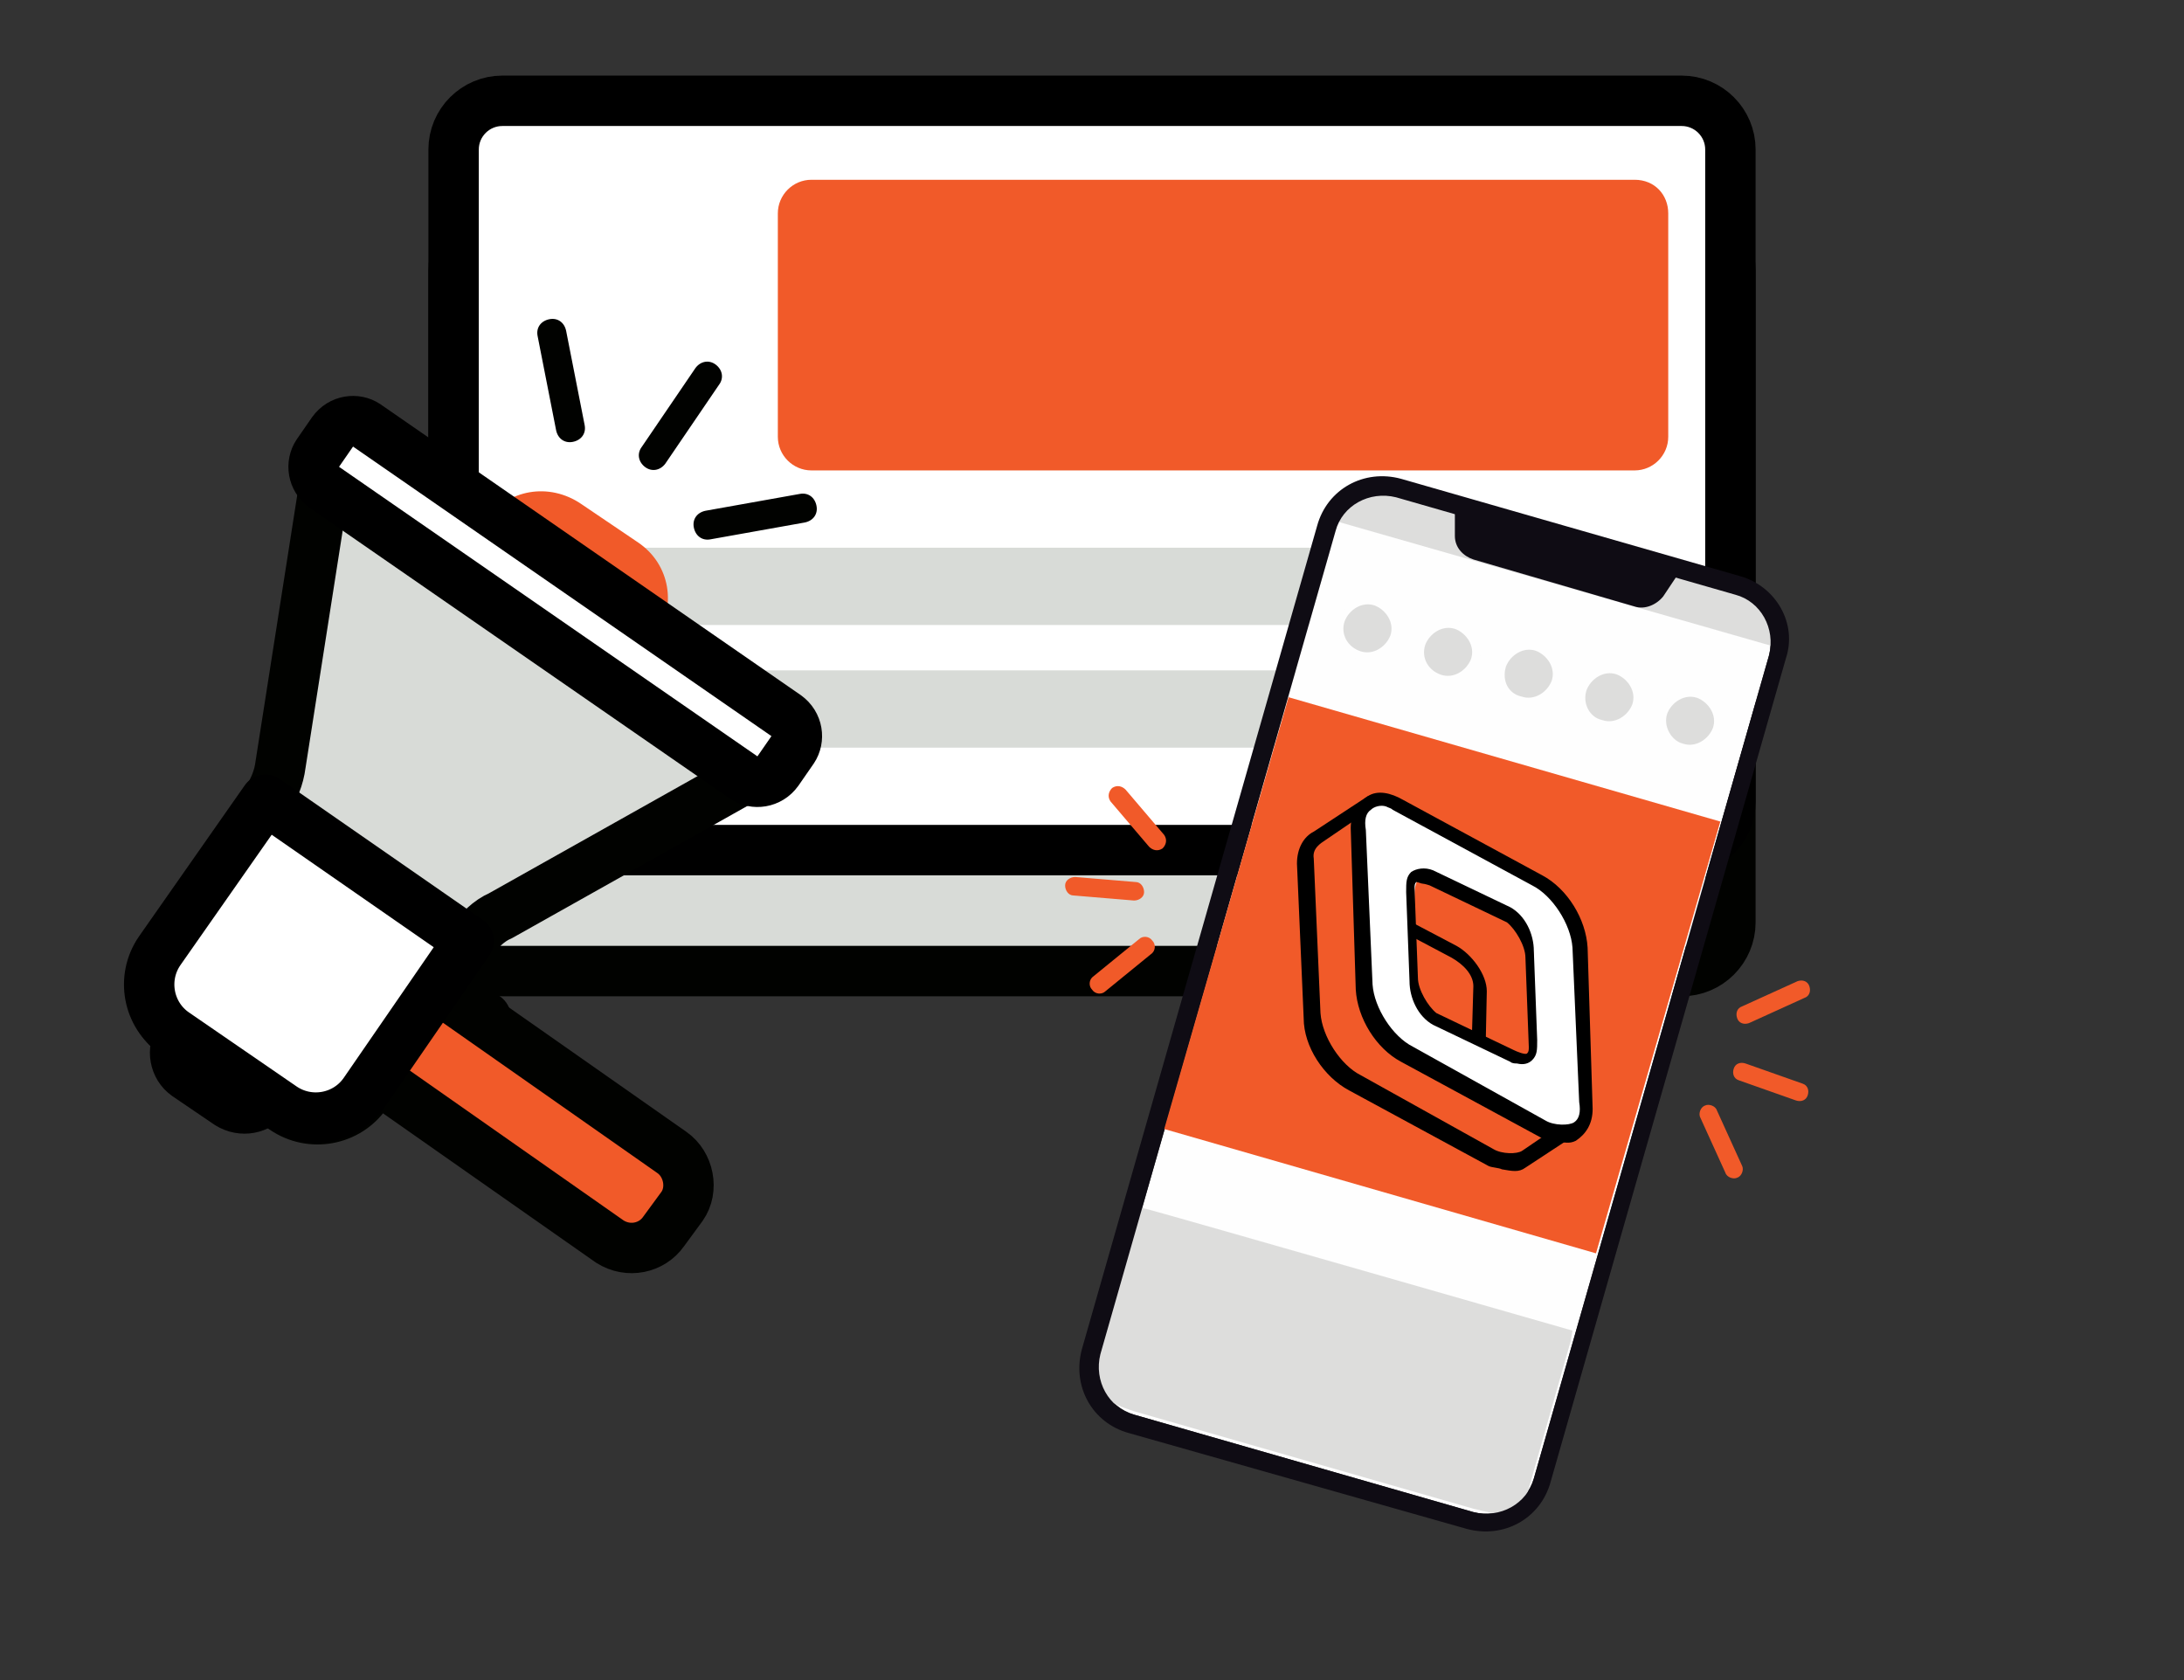 <?xml version="1.0" encoding="utf-8"?>
<!-- Generator: Adobe Illustrator 25.0.0, SVG Export Plug-In . SVG Version: 6.00 Build 0)  -->
<svg version="1.1" id="Layer_1" xmlns="http://www.w3.org/2000/svg" xmlns:xlink="http://www.w3.org/1999/xlink" x="0px" y="0px"
	 viewBox="0 0 130 100" style="enable-background:new 0 0 130 100;" xml:space="preserve">
<rect x="0" y="0" width="130" height="100" fill="#333333" stroke="none"/>
<style type="text/css">
	.st0{fill:none;}
	.st1{fill:#D8DBD7;stroke:#010200;stroke-width:3;}
	.st2{fill:#FFFFFF;stroke:#000000;stroke-width:3;stroke-linecap:round;stroke-linejoin:round;}
	.st3{fill:#F15A29;}
	.st4{fill:#D8DBD7;}
	.st5{fill:#010200;}
	.st6{fill:#F15A29;stroke:#010200;stroke-width:3;stroke-linecap:round;stroke-linejoin:round;}
	.st7{fill:#FEFEFE;}
	.st8{fill:#DDDDDC;}
	.st9{fill:#0F0C14;}
	.st10{fill:none;stroke:#FEFEFE;stroke-width:0.5;stroke-miterlimit:10;}
	.st11{fill:#FFFFFF;}
</style>
<rect y="0" class="st0" width="130" height="100"/>
<path class="st1" d="M103,54.9c0,1.6-1.3,2.9-2.9,2.9H29.9c-1.6,0-2.9-1.3-2.9-2.9V16.1c0-1.6,1.3-2.9,2.9-2.9h70.2
	c1.6,0,2.9,1.3,2.9,2.9L103,54.9L103,54.9z"/>
<path class="st2" d="M103,47.7c0,1.6-1.3,2.9-2.9,2.9H29.9c-1.6,0-2.9-1.3-2.9-2.9V8.9C27,7.3,28.3,6,29.9,6h70.2
	c1.6,0,2.9,1.3,2.9,2.9L103,47.7L103,47.7z"/>
<path class="st3" d="M97.3,10.7h-49c-1.1,0-2,0.9-2,2V26c0,1.1,0.9,2,2,2h49c1.1,0,2-0.9,2-2V12.7C99.3,11.6,98.5,10.7,97.3,10.7z"
	/>
<path class="st4" d="M97.3,32.6H33.7c-1.1,0-2,0.9-2,2v0.6c0,1.1,0.9,2,2,2h63.7c1.1,0,2-0.9,2-2v-0.6
	C99.3,33.5,98.4,32.6,97.3,32.6z"/>
<path class="st4" d="M97.3,39.9H33.7c-1.1,0-2,0.9-2,2v0.6c0,1.1,0.9,2,2,2h63.7c1.1,0,2-0.9,2-2v-0.6
	C99.3,40.8,98.4,39.9,97.3,39.9z"/>
<path class="st5" d="M42,30.4c-0.5,0.1-0.8,0.5-0.7,1c0.1,0.5,0.5,0.8,1,0.7l5.6-1c0.5-0.1,0.8-0.5,0.7-1c-0.1-0.5-0.5-0.8-1-0.7
	L42,30.4z"/>
<path class="st5" d="M39.6,27.6c-0.3,0.4-0.8,0.5-1.2,0.2c-0.4-0.3-0.5-0.8-0.2-1.2l3.2-4.7c0.3-0.4,0.8-0.5,1.2-0.2
	c0.4,0.3,0.5,0.8,0.2,1.2L39.6,27.6z"/>
<path class="st5" d="M34.8,25.3c0.1,0.5-0.2,0.9-0.7,1c-0.5,0.1-0.9-0.2-1-0.7L32,20c-0.1-0.5,0.2-0.9,0.7-1c0.5-0.1,0.9,0.2,1,0.7
	L34.8,25.3z"/>
<path class="st3" d="M38,32.3c1.9,1.3,2.3,3.8,1,5.7l-0.8,1.2l-10.1-7l0.8-1.2c1.3-1.9,3.8-2.3,5.7-1L38,32.3z"/>
<path class="st1" d="M19.3,28.9l-2.6,16.6c-0.1,0.8-0.4,1.5-0.8,2.1l-6.3,9.1c-1.1,1.6-0.7,3.8,0.9,4.9l6.4,4.4
	c1.6,1.1,3.8,0.7,4.9-0.9l6.3-9.1c0.4-0.6,1-1.2,1.7-1.5l14.6-8.2L19.3,28.9z"/>
<path class="st2" d="M46.8,42.6c0.7,0.5,0.8,1.4,0.4,2l-0.9,1.3c-0.5,0.7-1.4,0.8-2,0.4l-25-17.3c-0.7-0.5-0.8-1.4-0.4-2l0.9-1.3
	c0.5-0.7,1.4-0.8,2-0.4L46.8,42.6z"/>
<path class="st5" d="M26.2,56.8l-1,1.5l4.9,3.4c0.6-0.8,0.4-2-0.5-2.5L26.2,56.8z"/>
<path class="st2" d="M13.6,65.7c0.8,0.5,1.8,0.3,2.3-0.4l-5.2-3.6c-0.5,0.8-0.3,1.8,0.4,2.3L13.6,65.7z"/>
<path class="st6" d="M40,68.6c1,0.7,1.3,2.2,0.6,3.2l-1.1,1.5c-0.7,1-2.1,1.3-3.2,0.6L15.9,59.6l3.7-5.3L40,68.6z"/>
<path class="st2" d="M15.8,47.6l-6.3,9c-1.1,1.6-0.7,3.8,0.9,4.9l6.4,4.4c1.6,1.1,3.8,0.7,4.9-0.9l6.2-9L15.8,47.6z"/>
<path class="st7" d="M103.3,35.4l-20.2-5.8c-1.5-0.4-3.1,0.4-3.6,2l-14,49c-0.4,1.5,0.4,3.1,2,3.6l20.2,5.8c1.5,0.4,3.1-0.4,3.6-2
	l14-49C105.7,37.4,104.8,35.8,103.3,35.4z"/>
<path class="st8" d="M93.6,79.2c0,0-23.7-6.8-25.2-7.2c-1.5-0.4-0.6,0.1-0.6,0.4c-0.1,0.3-2.9,10.2-2.9,10.2
	c-0.1,0.3,1.1,0.9,2.6,1.4l20.2,5.8c1.5,0.4,2.8,0.5,2.9,0.2l2.9-10.2L93.6,79.2z"/>
<path class="st8" d="M106,38.6l-26.9-7.7c0.4-1.5,1.9-2.3,3.4-1.9l21.6,6.2C105.5,35.6,106.4,37.1,106,38.6z"/>
<path class="st9" d="M99.8,34.3l-13.2-3.8l0,1.4c0,0.7,0.5,1.2,1.1,1.4l9.6,2.8c0.6,0.2,1.3-0.1,1.7-0.6L99.8,34.3z"/>
<path class="st9" d="M103.3,35.4c1.5,0.4,2.4,2,2,3.6l-14,49c-0.4,1.5-2,2.4-3.6,2l-20.2-5.8c-1.5-0.4-2.4-2-2-3.6l14-49
	c0.4-1.5,2-2.4,3.6-2L103.3,35.4L103.3,35.4z M103.6,34.3l-20.2-5.8c-2.2-0.6-4.4,0.6-5,2.8l-14,49c-0.6,2.2,0.6,4.4,2.8,5L87.3,91
	c2.2,0.6,4.4-0.6,5-2.8l14-49C107,37.1,105.7,34.9,103.6,34.3z"/>
<path class="st8" d="M80.9,39c0.9,0.3,1.8-0.3,2.1-1.1c0.3-0.9-0.3-1.8-1.1-2.1c-0.9-0.3-1.8,0.3-2.1,1.1C79.5,37.8,80,38.7,80.9,39
	z"/>
<path class="st10" d="M80.9,39c0.9,0.3,1.8-0.3,2.1-1.1c0.3-0.9-0.3-1.8-1.1-2.1c-0.9-0.3-1.8,0.3-2.1,1.1
	C79.5,37.8,80,38.7,80.9,39z"/>
<path class="st7" d="M80.8,39.1c-0.9-0.3-1.5-1.3-1.2-2.2s1.3-1.5,2.2-1.2c0.9,0.3,1.5,1.3,1.2,2.2C82.8,38.8,81.8,39.4,80.8,39.1z
	 M81.8,35.7c-0.9-0.3-1.9,0.3-2.1,1.2c-0.3,0.9,0.3,1.9,1.2,2.1c0.9,0.3,1.9-0.3,2.1-1.2C83.2,36.9,82.7,36,81.8,35.7z"/>
<path class="st10" d="M82.3,38.9l-0.1,0.3"/>
<path class="st8" d="M85.7,40.4c0.9,0.3,1.8-0.3,2.1-1.1c0.3-0.9-0.3-1.8-1.1-2.1c-0.9-0.3-1.8,0.3-2.1,1.1
	C84.3,39.2,84.8,40.1,85.7,40.4z"/>
<path class="st10" d="M85.7,40.4c0.9,0.3,1.8-0.3,2.1-1.1c0.3-0.9-0.3-1.8-1.1-2.1c-0.9-0.3-1.8,0.3-2.1,1.1
	C84.3,39.2,84.8,40.1,85.7,40.4z"/>
<path class="st8" d="M90.5,41.7c0.9,0.3,1.8-0.3,2.1-1.1c0.3-0.9-0.3-1.8-1.1-2.1c-0.9-0.3-1.8,0.3-2.1,1.1
	C89.1,40.6,89.6,41.5,90.5,41.7z"/>
<path class="st10" d="M90.5,41.7c0.9,0.3,1.8-0.3,2.1-1.1c0.3-0.9-0.3-1.8-1.1-2.1c-0.9-0.3-1.8,0.3-2.1,1.1
	C89.1,40.6,89.6,41.5,90.5,41.7z"/>
<path class="st8" d="M95.3,43.1c0.9,0.3,1.8-0.3,2.1-1.1c0.3-0.9-0.3-1.8-1.1-2.1c-0.9-0.3-1.8,0.3-2.1,1.1
	C93.9,41.9,94.4,42.9,95.3,43.1z"/>
<path class="st10" d="M95.3,43.1c0.9,0.3,1.8-0.3,2.1-1.1c0.3-0.9-0.3-1.8-1.1-2.1c-0.9-0.3-1.8,0.3-2.1,1.1
	C93.9,41.9,94.4,42.9,95.3,43.1z"/>
<path class="st8" d="M100.1,44.5c0.9,0.3,1.8-0.3,2.1-1.1c0.3-0.9-0.3-1.8-1.1-2.1c-0.9-0.3-1.8,0.3-2.1,1.1
	C98.7,43.3,99.3,44.3,100.1,44.5z"/>
<path class="st10" d="M100.1,44.5c0.9,0.3,1.8-0.3,2.1-1.1c0.3-0.9-0.3-1.8-1.1-2.1c-0.9-0.3-1.8,0.3-2.1,1.1
	C98.7,43.3,99.3,44.3,100.1,44.5z"/>
<path class="st3" d="M102.4,48.9l-25.7-7.4l-7.4,25.7L95,74.6L102.4,48.9z"/>
<path class="st3" d="M90.4,69l3.2-2.1L90.3,65c0,0,0,0.1,0,0l3.5-6c-0.1-1.5-4.3-7-5.6-7.7l-6.1,0c0,0,0,0,0,0l-0.3-3.6c0,0,0,0,0,0
	l-3.2,2.1c-0.4,0.2-0.9,0.7-0.9,1.5l0.5,8.8c0.1,1.5,1.3,3.5,2.7,4.3l7.9,4.4C89.4,69.3,90,69.3,90.4,69z M86.6,56.6
	c0.8,0.4,1.6,1.4,1.5,2.2l0.1,4.4l-1.1-0.7l-0.5,0.3L82.1,57c0,0,1-0.5,1-0.6l-0.3-1.8c0,0,0,0,0,0L86.6,56.6z"/>
<path d="M89.4,69.6c-0.2-0.1-0.6-0.1-0.8-0.2l-8.3-4.5c-1.5-0.8-2.7-2.6-2.7-4.3l-0.4-9.2c0-0.9,0.4-1.6,1-1.9l3.2-2.1l0.4,0.1
	l0.3,0.5l0,3l6.2-0.4L88.2,51c1.5,0.8,5.8,6.5,5.9,8.2l-3.3,5.6l3.3,2.2l-0.1,0.4l-3.2,2.1C90.4,69.8,90,69.7,89.4,69.6z M81.1,48.5
	L78.9,50c-0.3,0.2-0.8,0.5-0.7,1.1l0.4,9.2c0.1,1.4,1.2,3.1,2.4,3.7l7.9,4.4c0.5,0.3,1.4,0.3,1.7,0.1l2.2-1.5l-2.6-1.6l-0.3-0.5
	l3.5-6c-0.2-1.5-3.9-6.8-5.2-7.6l-6.2,0.4l-0.4-0.1L81.1,48.5z M86.5,63.1c-0.1,0-0.3,0-0.4-0.1l-4.4-6c0-0.2,0.2-0.4,0.6-0.7
	c0.1,0,0.4,0.1,0.4,0.1l-0.3-1.8l0.5-0.3l3.8,2c0.9,0.5,1.8,1.7,1.8,2.7l-0.1,4.8L87,62.8c-0.1,0,0.1,0,0,0
	C86.7,63,86.7,63.1,86.5,63.1z M82.9,57.3l3.8,5c0.4-0.3,0.3-0.4,0.5-0.3l0.4,0.1l0.1-3.4c0-0.7-0.6-1.3-1.3-1.7l-3.4-1.8l0.1,1.3
	C83.2,56.7,83.4,57,82.9,57.3z"/>
<path class="st11" d="M91.3,52.3l-7.9-4.4c-1.4-0.7-2.6-0.1-2.6,1.4l0.4,9.2c0.1,1.5,1.3,3.5,2.7,4.3l7.9,4.4
	c1.4,0.7,2.6,0.1,2.6-1.4L94,56.5C94,55,92.7,53,91.3,52.3z M91.2,61.8c0,0.8-0.4,1.4-1.1,1l-4.6-2.2c-0.7-0.4-1.4-1.7-1.4-2.6
	l0.1-4.8c0-0.8,0.4-1.4,1.1-1l4.6,2.2c0.7,0.4,1.4,1.7,1.4,2.6L91.2,61.8z"/>
<path d="M92.5,67.9c-0.2-0.1-0.6-0.1-0.8-0.2l-8.3-4.5c-1.5-0.8-2.6-2.6-2.7-4.3l-0.3-9.6c0-0.9,0.4-1.5,1-1.9
	c0.6-0.4,1.4-0.2,2.1,0.2l8.3,4.5c1.5,0.8,2.6,2.6,2.7,4.3l0.3,9.6c0,0.9-0.4,1.5-1,1.9C93.4,68.1,93.1,68,92.5,67.9z M82.5,48
	c-0.3-0.1-0.7,0-0.9,0.2c-0.3,0.2-0.4,0.6-0.3,1.2l0.4,9.2c0.1,1.4,1.2,3.1,2.4,3.7l7.9,4.4c0.5,0.3,1.4,0.3,1.7,0.1
	c0.3-0.2,0.4-0.6,0.3-1.2l-0.4-9.2c-0.1-1.4-1.2-3.1-2.4-3.7l-8.3-4.5C82.8,48.1,82.7,48.1,82.5,48z M90.3,63.3
	c-0.1,0-0.3,0-0.4-0.1L85.3,61c-0.9-0.5-1.4-1.6-1.4-2.6l-0.2-5.3c0-0.6,0-0.9,0.3-1.2c0.3-0.2,0.8-0.3,1.3-0.1l4.6,2.2
	c0.9,0.5,1.4,1.6,1.4,2.6l0.2,5.3c0,0.6,0,0.9-0.3,1.2C91,63.3,90.7,63.4,90.3,63.3z M84.7,52.6c-0.1,0-0.3-0.1-0.4-0.1
	c-0.1,0.1-0.1,0.2-0.1,0.4l0.2,5.3c0,0.7,0.6,1.7,1.1,2.1l4.6,2.2c0.2,0.1,0.7,0.3,0.8,0.2c0.1-0.1,0.1-0.2,0.1-0.4l-0.2-5.3
	c0-0.7-0.6-1.7-1.1-2.1l-4.6-2.2C85.1,52.7,84.8,52.6,84.7,52.6z"/>
<path class="st3" d="M102.2,66.1c-0.1-0.3-0.5-0.4-0.7-0.3c-0.3,0.1-0.4,0.5-0.3,0.7l1.5,3.3c0.1,0.3,0.5,0.4,0.7,0.3
	c0.3-0.1,0.4-0.5,0.3-0.7L102.2,66.1z"/>
<path class="st3" d="M68.4,50.4c0.2,0.2,0.5,0.3,0.8,0.1c0.2-0.2,0.3-0.5,0.1-0.8L67,47c-0.2-0.2-0.5-0.3-0.8-0.1
	c-0.2,0.2-0.3,0.5-0.1,0.8L68.4,50.4z"/>
<path class="st3" d="M103.5,64.3c-0.3-0.1-0.4-0.4-0.3-0.7c0.1-0.3,0.4-0.4,0.7-0.3l3.4,1.2c0.3,0.1,0.4,0.4,0.3,0.7
	c-0.1,0.3-0.4,0.4-0.7,0.3L103.5,64.3z"/>
<path class="st3" d="M67.6,52.5c0.3,0,0.5,0.3,0.5,0.6c0,0.3-0.3,0.5-0.6,0.5l-3.6-0.3c-0.3,0-0.5-0.3-0.5-0.6
	c0-0.3,0.3-0.5,0.6-0.5L67.6,52.5z"/>
<path class="st3" d="M104.1,60.9c-0.3,0.1-0.6,0-0.7-0.3c-0.1-0.3,0-0.6,0.3-0.7l3.3-1.5c0.3-0.1,0.6,0,0.7,0.3
	c0.1,0.3,0,0.6-0.3,0.7L104.1,60.9z"/>
<path class="st3" d="M67.8,55.9c0.2-0.2,0.6-0.2,0.8,0.1c0.2,0.2,0.2,0.6-0.1,0.8L65.8,59c-0.2,0.2-0.6,0.2-0.8-0.1
	c-0.2-0.2-0.2-0.6,0.1-0.8L67.8,55.9z"/>
</svg>
